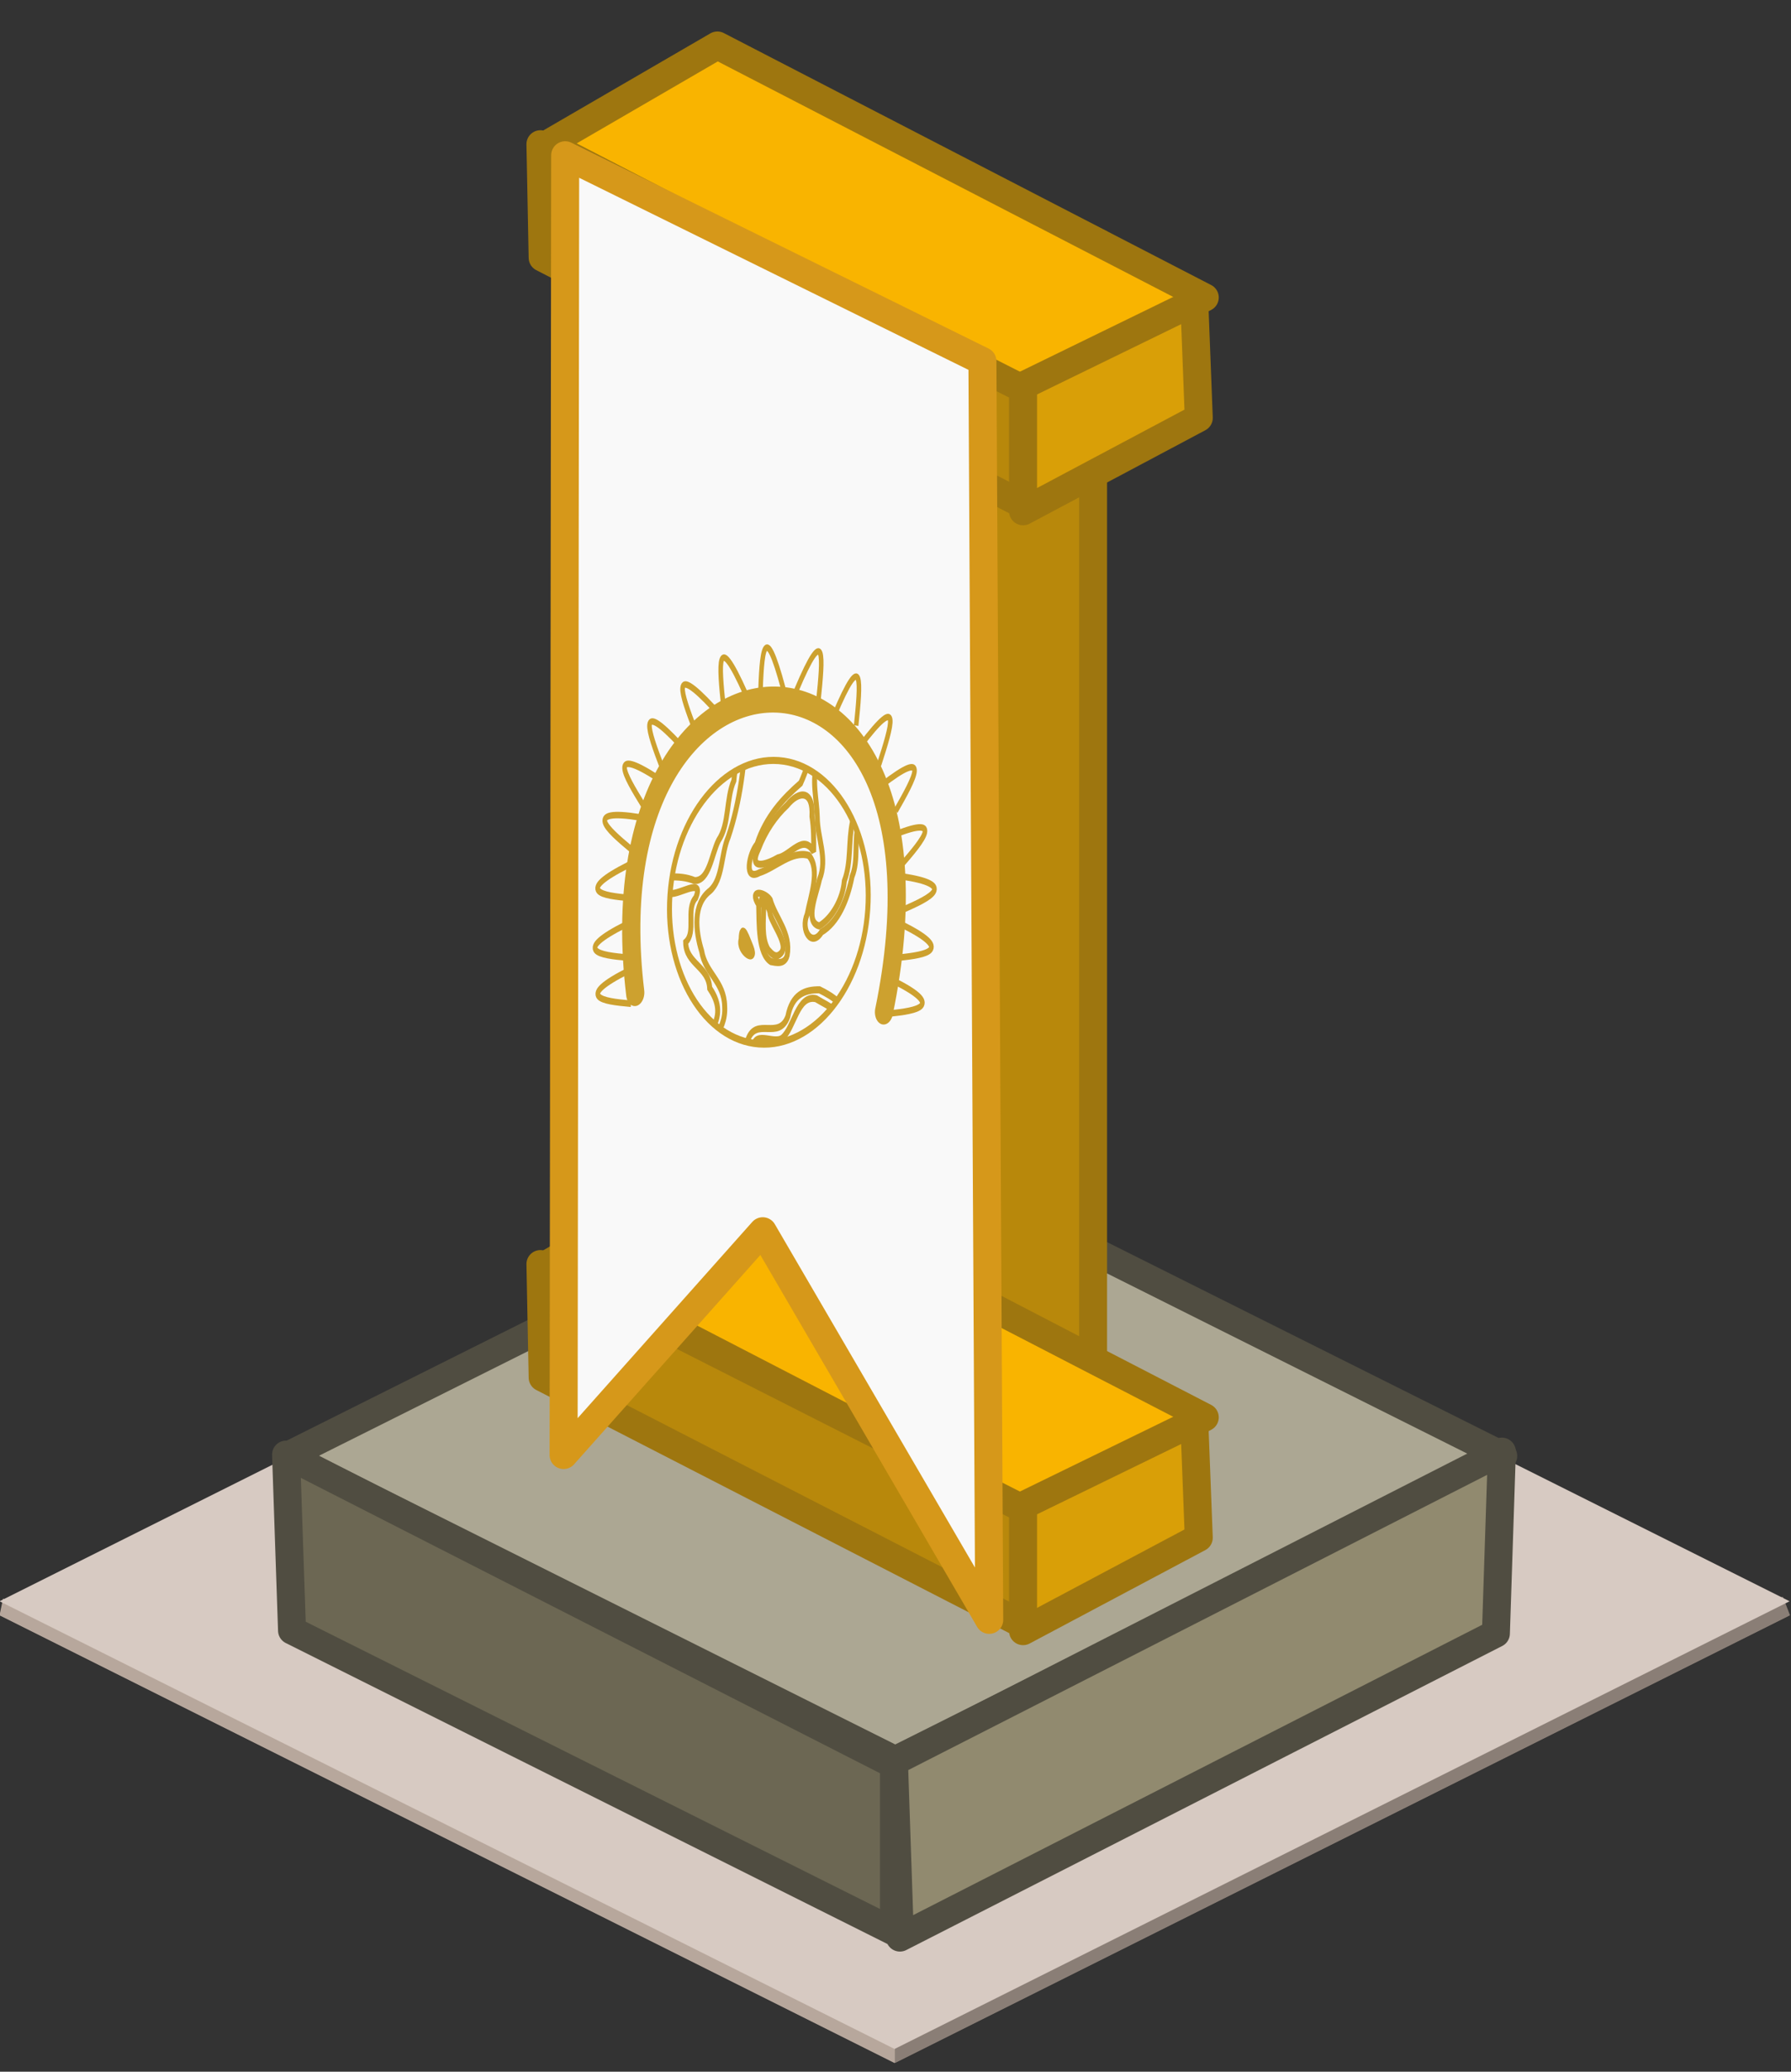 <?xml version="1.0" encoding="UTF-8" standalone="no"?>
<!-- Created with Inkscape (http://www.inkscape.org/) -->

<svg
   xmlns:dc="http://purl.org/dc/elements/1.1/"
   xmlns:cc="http://creativecommons.org/ns#"
   xmlns:rdf="http://www.w3.org/1999/02/22-rdf-syntax-ns#"
   xmlns:svg="http://www.w3.org/2000/svg"
   xmlns="http://www.w3.org/2000/svg"
   xmlns:xlink="http://www.w3.org/1999/xlink"
   xmlns:sodipodi="http://sodipodi.sourceforge.net/DTD/sodipodi-0.dtd"
   xmlns:inkscape="http://www.inkscape.org/namespaces/inkscape"
   width="64"
   height="74"
   viewBox="0 0 60 69.375"
   id="svg2"
   version="1.1"
   inkscape:version="0.92.1 r15371"
   sodipodi:docname="flag6.svg"
   inkscape:export-filename="F:\Development\Games\My Colony\Web\0.35.0\html5\images\flag6.png"
   inkscape:export-xdpi="96"
   inkscape:export-ydpi="96">
  <rect x="0" y="0" width="60" height="69.375" fill="#333333" stroke="none"/>
  <defs
     id="defs4">
    <clipPath
       id="clipPath4180"
       clipPathUnits="userSpaceOnUse">
      <path
         style="fill:none;fill-rule:evenodd;stroke:#893803;stroke-width:1px;stroke-linecap:butt;stroke-linejoin:miter;stroke-opacity:1"
         d="m 63.592,993.948 c 7.182,-0.168 10.217,8.019 16.586,10.092 6.256,2.317 11.343,6.84 17.358,9.36 4.292,0.565 15.912,5.08 8.234,9.478 -6.143,2.4 -11.675,5.696 -17.063,9.715 -4.466,4.143 -10.581,5.804 -14.402,10.744 -4.845,4.068 -11.878,4.887 -16.665,0.179 -5.846,-2.817 -10.495,-8.353 -17.313,-9.163 -4.471,-5.005 -12.621,-4.261 -16.388,-9.486 -3.609,-2.245 -6.892,-7.264 -0.85,-8.831 5.004,-7.43 14.187,-8.936 21.492,-13.562 5.834,-2.577 10.922,-6.595 17.314,-7.902 l 0.853,-0.301 z"
         id="path4182"
         inkscape:connector-curvature="0" />
    </clipPath>
    <clipPath
       id="clipPath4186"
       clipPathUnits="userSpaceOnUse">
      <path
         style="fill:none;fill-rule:evenodd;stroke:#893803;stroke-width:1px;stroke-linecap:butt;stroke-linejoin:miter;stroke-opacity:1"
         d="m 63.592,993.948 c 7.182,-0.168 10.217,8.019 16.586,10.092 6.256,2.317 11.343,6.84 17.358,9.36 4.292,0.565 15.912,5.08 8.234,9.478 -6.143,2.4 -11.675,5.696 -17.063,9.715 -4.466,4.143 -10.581,5.804 -14.402,10.744 -4.845,4.068 -11.878,4.887 -16.665,0.179 -5.846,-2.817 -10.495,-8.353 -17.313,-9.163 -4.471,-5.005 -12.621,-4.261 -16.388,-9.486 -3.609,-2.245 -6.892,-7.264 -0.85,-8.831 5.004,-7.43 14.187,-8.936 21.492,-13.562 5.834,-2.577 10.922,-6.595 17.314,-7.902 l 0.853,-0.301 z"
         id="path4188"
         inkscape:connector-curvature="0" />
    </clipPath>
    <clipPath
       id="clipPath4194"
       clipPathUnits="userSpaceOnUse">
      <path
         style="fill:none;fill-rule:evenodd;stroke:#893803;stroke-width:1px;stroke-linecap:butt;stroke-linejoin:miter;stroke-opacity:1"
         d="m 63.592,993.948 c 7.182,-0.168 10.217,8.019 16.586,10.092 6.256,2.317 11.343,6.84 17.358,9.36 4.292,0.565 15.912,5.08 8.234,9.478 -6.143,2.4 -11.675,5.696 -17.063,9.715 -4.466,4.143 -10.581,5.804 -14.402,10.744 -4.845,4.068 -11.878,4.887 -16.665,0.179 -5.846,-2.817 -10.495,-8.353 -17.313,-9.163 -4.471,-5.005 -12.621,-4.261 -16.388,-9.486 -3.609,-2.245 -6.892,-7.264 -0.85,-8.831 5.004,-7.43 14.187,-8.936 21.492,-13.562 5.834,-2.577 10.922,-6.595 17.314,-7.902 l 0.853,-0.301 z"
         id="path4196"
         inkscape:connector-curvature="0" />
    </clipPath>
    <clipPath
       id="clipPath4195"
       clipPathUnits="userSpaceOnUse">
      <path
         style="fill:none;fill-rule:evenodd;stroke:#893803;stroke-width:2;stroke-linecap:round;stroke-linejoin:round;stroke-miterlimit:4;stroke-dasharray:none;stroke-opacity:1"
         d="m 63.592,993.948 c 7.182,-0.168 10.217,8.019 16.586,10.092 6.256,2.317 11.343,6.84 17.358,9.36 4.292,0.565 15.912,5.08 8.234,9.478 -6.143,2.4 -11.675,5.696 -17.063,9.715 -4.466,4.143 -10.581,5.804 -14.402,10.744 -4.845,4.068 -11.878,4.887 -16.665,0.179 -5.846,-2.817 -10.495,-8.353 -17.313,-9.163 -4.471,-5.005 -12.621,-4.261 -16.388,-9.486 -3.609,-2.245 -6.892,-7.264 -0.85,-8.831 5.004,-7.43 14.187,-8.936 21.492,-13.562 5.834,-2.577 10.922,-6.595 17.314,-7.902 l 0.853,-0.301 z"
         id="path4197"
         inkscape:connector-curvature="0" />
    </clipPath>
    <linearGradient
       id="linearGradient3755">
      <stop
         id="stop3757"
         offset="0"
         style="stop-color:#71bdf0;stop-opacity:1;" />
      <stop
         id="stop3759"
         offset="1"
         style="stop-color:#0099ff;stop-opacity:1;" />
    </linearGradient>
    <clipPath
       id="clipPath3871"
       clipPathUnits="userSpaceOnUse">
      <circle
         r="169.799"
         cy="445.274"
         cx="250.744"
         style="fill:url(#radialGradient3875);fill-opacity:1;stroke:none"
         id="path3873" />
    </clipPath>
    <radialGradient
       r="169.799"
       fy="372.224"
       fx="197.168"
       cy="372.224"
       cx="197.168"
       gradientTransform="matrix(0.327,1.435,-1.349,0.308,634.853,-18.774)"
       gradientUnits="userSpaceOnUse"
       id="radialGradient3875"
       xlink:href="#linearGradient3755"
       inkscape:collect="always" />
    <clipPath
       id="clipPath3871-9"
       clipPathUnits="userSpaceOnUse">
      <circle
         r="169.799"
         cy="445.274"
         cx="250.744"
         style="fill:url(#radialGradient3875-8);fill-opacity:1;stroke:none"
         id="path3873-2" />
    </clipPath>
    <radialGradient
       r="169.799"
       fy="372.224"
       fx="197.168"
       cy="372.224"
       cx="197.168"
       gradientTransform="matrix(0.327,1.435,-1.349,0.308,634.853,-18.774)"
       gradientUnits="userSpaceOnUse"
       id="radialGradient3875-8"
       xlink:href="#linearGradient3755"
       inkscape:collect="always" />
  </defs>
  <sodipodi:namedview
     id="base"
     pagecolor="#ffffff"
     bordercolor="#666666"
     borderopacity="1.0"
     inkscape:pageopacity="0.0"
     inkscape:pageshadow="2"
     inkscape:zoom="7.1701645"
     inkscape:cx="-1.6344046"
     inkscape:cy="34.389167"
     inkscape:document-units="px"
     inkscape:current-layer="layer1"
     showgrid="false"
     units="px"
     inkscape:window-width="1781"
     inkscape:window-height="1019"
     inkscape:window-x="2285"
     inkscape:window-y="704"
     inkscape:window-maximized="0"
     inkscape:snap-bbox="true"
     inkscape:bbox-paths="true"
     inkscape:bbox-nodes="true"
     inkscape:snap-global="false">
    <inkscape:grid
       type="xygrid"
       id="grid4136"
       empspacing="16"
       originx="0"
       originy="0"
       spacingx="1"
       spacingy="1" />
  </sodipodi:namedview>
  <g
     inkscape:label="Layer 1"
     inkscape:groupmode="layer"
     id="layer1"
     transform="translate(0,-982.987)">
    <g
       transform="matrix(0.937,0,0,0.937,-0.015,66.005)"
       id="layer1-9"
       inkscape:label="Layer 1">
      <path
         inkscape:connector-curvature="0"
         id="path4138"
         d="m 0,1036.362 32,16 32,-16 -32,-16 z"
         style="fill:#ac9d93;fill-rule:evenodd;stroke:none;stroke-width:1px;stroke-linecap:butt;stroke-linejoin:miter;stroke-opacity:1" />
      <path
         sodipodi:nodetypes="ccccc"
         style="fill:#b7a79c;fill-opacity:1;fill-rule:evenodd;stroke:none;stroke-width:1px;stroke-linecap:butt;stroke-linejoin:miter;stroke-opacity:1"
         d="m 0,1036.362 32,16 0.015,-5.305 -31.891,-11.29 z"
         id="path4147"
         inkscape:connector-curvature="0" />
      <path
         inkscape:connector-curvature="0"
         id="path4149"
         d="m 64.015,1036.362 -32,16 L 32,1047.057 63.76,1035.701 Z"
         style="fill:#8a7e76;fill-opacity:1;fill-rule:evenodd;stroke:none;stroke-width:1px;stroke-linecap:butt;stroke-linejoin:miter;stroke-opacity:1"
         sodipodi:nodetypes="ccccc" />
      <path
         style="fill:#d7cac2;fill-opacity:1;fill-rule:evenodd;stroke:none;stroke-width:1px;stroke-linecap:butt;stroke-linejoin:miter;stroke-opacity:1"
         d="m 0,1035.862 32,16 32,-16 -32,-16 z"
         id="path4145"
         inkscape:connector-curvature="0" />
    </g>
    <path
       style="opacity:1;fill:#aca793;fill-rule:evenodd;stroke:#504d41;stroke-width:0.937px;stroke-linecap:round;stroke-linejoin:round;stroke-opacity:1"
       d="m 9.624,1031.742 20.368,10.184 20.368,-10.184 -20.368,-10.184 z"
       id="path8087"
       inkscape:connector-curvature="0" />
    <path
       style="fill:#6c6753;fill-rule:evenodd;stroke:#504d41;stroke-width:0.937px;stroke-linecap:round;stroke-linejoin:round;stroke-opacity:1"
       d="m 9.583,1031.697 0.2,5.89 20.166,10.083 v -5.59 z"
       id="path8089"
       inkscape:connector-curvature="0"
       sodipodi:nodetypes="ccccc" />
    <path
       style="fill:#918a6f;fill-rule:evenodd;stroke:#504d41;stroke-width:0.937px;stroke-linecap:round;stroke-linejoin:round;stroke-opacity:1"
       d="m 30.148,1047.87 19.966,-10.183 0.2,-6.09 -20.365,10.382 z"
       id="path8091"
       inkscape:connector-curvature="0"
       sodipodi:nodetypes="ccccc" />
    <g
       id="g6070">
      <path
         style="fill:#f9b400;fill-opacity:1;stroke:#9e760f;stroke-width:0.937px;stroke-linecap:round;stroke-linejoin:round;stroke-opacity:1"
         d="m 18.346,1025.312 15.961,8.256 6.054,-3.119 -16.328,-8.439 z"
         id="path6061"
         inkscape:connector-curvature="0" />
      <path
         inkscape:connector-curvature="0"
         id="path6065"
         d="m 34.05,1033.512 5.961,-2.906 0.149,3.874 -5.886,3.129 z"
         style="fill:#d99f07;fill-opacity:1;stroke:#9e760f;stroke-width:0.937px;stroke-linecap:round;stroke-linejoin:round;stroke-opacity:1" />
      <path
         inkscape:connector-curvature="0"
         id="path6063"
         d="m 18.105,1025.316 0.074,3.8 16.094,8.27 v -3.874 z"
         style="fill:#b8880b;fill-opacity:1;stroke:#9e760f;stroke-width:0.937px;stroke-linecap:round;stroke-linejoin:round;stroke-opacity:1" />
    </g>
    <path
       style="fill:#b8880b;fill-opacity:1;stroke:#9e760f;stroke-width:0.937px;stroke-linecap:butt;stroke-linejoin:miter;stroke-opacity:1"
       d="m 32.745,989.087 v 37.403 l 3.874,2.012 v -37.477 z"
       id="path6080"
       inkscape:connector-curvature="0" />
    <g
       id="g6078"
       transform="translate(0,-37.5)">
      <path
         inkscape:connector-curvature="0"
         id="path6072"
         d="m 18.346,1025.312 15.961,8.256 6.054,-3.119 -16.328,-8.439 z"
         style="fill:#f9b400;fill-opacity:1;stroke:#9e760f;stroke-width:0.937px;stroke-linecap:round;stroke-linejoin:round;stroke-opacity:1" />
      <path
         style="fill:#d99f07;fill-opacity:1;stroke:#9e760f;stroke-width:0.937px;stroke-linecap:round;stroke-linejoin:round;stroke-opacity:1"
         d="m 34.05,1033.512 5.961,-2.906 0.149,3.874 -5.886,3.129 z"
         id="path6074"
         inkscape:connector-curvature="0" />
      <path
         style="fill:#b8880b;fill-opacity:1;stroke:#9e760f;stroke-width:0.937px;stroke-linecap:round;stroke-linejoin:round;stroke-opacity:1"
         d="m 18.105,1025.316 0.074,3.8 16.094,8.27 v -3.874 z"
         id="path6076"
         inkscape:connector-curvature="0" />
    </g>
    <path
       style="fill:#f9f9f9;fill-opacity:1;stroke:#d6981a;stroke-width:0.938px;stroke-linecap:round;stroke-linejoin:round;stroke-opacity:1"
       d="m 32.912,995.08 0.228,42.15 -7.588,-13.013 -6.671,7.494 0.053,-43.525 z"
       id="path5024"
       inkscape:connector-curvature="0"
       sodipodi:nodetypes="cccccc" />
    <g
       id="g6084"
       transform="matrix(0.162,0.012,-0.016,0.232,22.228,747.994)"
       style="opacity:0.861;fill:none;stroke:#c6930f;stroke-opacity:1">
      <circle
         transform="scale(-1,1)"
         id="circle5950"
         style="fill:none;fill-opacity:1;stroke:#c6930f;stroke-width:1.022;stroke-miterlimit:4;stroke-dasharray:none;stroke-opacity:1"
         cx="-134.005"
         cy="1136.201"
         r="20.449" />
      <g
         clip-path="url(#clipPath3871-9)"
         id="g5976"
         transform="matrix(-0.12,0,0,0.12,164.202,1082.576)"
         style="fill:none;fill-opacity:1;stroke:#c6930f;stroke-width:8.483;stroke-miterlimit:4;stroke-dasharray:none;stroke-opacity:1">
        <path
           style="fill:none;fill-opacity:1;stroke:#c6930f;stroke-width:8.483;stroke-miterlimit:4;stroke-dasharray:none;stroke-opacity:1"
           d="m 182.359,207.556 c 6.654,32.074 13.632,64.68 28.843,93.971 28.251,19.772 55.752,43.493 67.686,76.957 12.312,11.478 18.985,46.108 -7.732,33.743 -27.346,-7.573 -52.834,-29.488 -82.272,-24.981 -22.246,15.837 -7.959,48.806 -4.329,70.709 9.71,19.041 -11.621,39.978 -26.741,19.906 -27.141,-13.131 -40.638,-40.804 -45.747,-69.133 -9.93,-20.457 2.139,-45.221 -5.657,-67.362 C 98.866,298.839 63.013,269.773 49.311,229.885 93.661,222.442 138.01,214.999 182.359,207.556 Z"
           id="path5952"
           inkscape:connector-curvature="0" />
        <path
           style="fill:none;fill-opacity:1;stroke:#c6930f;stroke-width:8.483;stroke-miterlimit:4;stroke-dasharray:none;stroke-opacity:1"
           d="m 310.755,236.398 c -1.225,45.905 1.897,92.461 18.178,135.86 10.686,21.58 3.993,51.117 25.258,66.343 27.541,17.223 20.057,48.827 6.925,72.613 -8.897,26.44 -42.454,34.565 -46.016,64.235 -6.146,31.583 30.186,47.635 35.662,75.91 63.267,-42.178 126.535,-84.357 189.802,-126.535 7.133,-74.122 14.266,-148.244 21.399,-222.366 -63.578,-49.932 -127.155,-99.863 -190.733,-149.795 -20.159,27.912 -40.317,55.824 -60.476,83.736 z"
           id="path5954"
           inkscape:connector-curvature="0" />
        <path
           style="fill:none;fill-opacity:1;stroke:#c6930f;stroke-width:8.483;stroke-miterlimit:4;stroke-dasharray:none;stroke-opacity:1"
           d="m 95.832,588.091 c 8.165,-24.88 35.732,-34.347 58.615,-40.938 25.639,1.041 46.516,8.123 51.202,34.894 12.681,29.824 54.486,2.495 65.771,31.271 0.762,20.115 -14.498,47.259 -27.414,57.092 -49.391,-27.44 -98.783,-54.879 -148.174,-82.319 z"
           id="path5956"
           inkscape:connector-curvature="0" />
        <path
           style="fill:none;fill-opacity:1;stroke:#c6930f;stroke-width:8.483;stroke-miterlimit:4;stroke-dasharray:none;stroke-opacity:1"
           d="m 213.993,509.006 c -4.279,-26.927 24.464,-43.36 35.624,-65.003 9.769,-8.709 38.671,-12.145 19.27,6.387 -3.128,22.951 -4.864,58.6 -27.88,67.307 -9.031,0.664 -23.872,2.66 -27.014,-8.692 z"
           id="path5958"
           inkscape:connector-curvature="0" />
        <path
           style="fill:none;fill-opacity:1;stroke:#c6930f;stroke-width:8.483;stroke-miterlimit:4;stroke-dasharray:none;stroke-opacity:1"
           d="m 276.841,502.364 c 5.95,-7.786 19.46,-32.165 17.944,-8.875 4.87,15.448 -31.985,29.44 -17.944,8.875 z"
           id="path5960"
           inkscape:connector-curvature="0" />
        <path
           style="fill:none;fill-opacity:1;stroke:#c6930f;stroke-width:8.483;stroke-miterlimit:4;stroke-dasharray:none;stroke-opacity:1"
           d="m 83.173,270.747 c 1.908,28.52 33.28,44.556 34.656,72.378 5.03,23.797 -2.985,48.361 6.931,71.576 0.574,23.064 17.537,46.246 37.721,56.048 26.203,-3.301 8.14,-39.277 5.073,-55.601 -11.928,-25.892 8.326,-48.818 11.073,-73.997 2.956,-22.642 14.376,-43.08 6.554,-66.59 5.819,-18.032 -7.976,-40.723 -12.476,-54.028 -36.597,5.897 -73.195,11.794 -109.792,17.692 6.753,10.841 13.507,21.682 20.26,32.523 z"
           id="path5962"
           inkscape:connector-curvature="0" />
        <path
           style="fill:none;fill-opacity:1;stroke:#c6930f;stroke-width:8.483;stroke-miterlimit:4;stroke-dasharray:none;stroke-opacity:1"
           d="m 180.742,382.711 c 19.151,-22.174 39.752,6.318 60.712,10.24 14.978,7.184 50.935,20.411 34.157,-9.328 -9.312,-21.577 -25.148,-40.511 -43.964,-54.652 -18.554,-18.615 -42.994,-20.736 -43.749,11.257 -4.543,13.762 -5.867,28.149 -7.156,42.483 z"
           id="path5964"
           inkscape:connector-curvature="0" />
        <path
           style="fill:none;fill-opacity:1;stroke:#c6930f;stroke-width:8.483;stroke-miterlimit:4;stroke-dasharray:none;stroke-opacity:1"
           d="m 97.569,598.642 c 9.13,-27.163 38.174,-31.938 61.847,-40.52 32.222,-3.554 33.841,36.891 53.05,49.961 14.115,9.629 53.533,-9.807 48.144,18.818 -12.128,12.129 -12.902,43.226 -32.288,43.344 -43.584,-23.867 -87.168,-47.735 -130.752,-71.602 z"
           id="path5966"
           inkscape:connector-curvature="0" />
        <path
           style="fill:none;fill-opacity:1;stroke:#c6930f;stroke-width:8.483;stroke-miterlimit:4;stroke-dasharray:none;stroke-opacity:1"
           d="m 308.167,224.895 c 3.445,27.336 17.382,51.125 17.834,79.452 11.516,22.653 2.215,52.174 19.287,72.986 10.123,16.692 11.25,49.338 36.289,50.241 28.251,-6.501 58.003,-0.45 86.239,3.924 20.321,8.535 29.912,31.538 52.55,35.669 11.638,5.221 35.779,14.632 34.732,-5.839 7.168,-33.057 15.823,-66.082 22.068,-99.159 -7.026,-38.116 -14.052,-76.233 -21.078,-114.349 -82.64,-7.642 -165.28,-15.284 -247.92,-22.926 z"
           id="path5968"
           inkscape:connector-curvature="0" />
        <path
           style="fill:none;fill-opacity:1;stroke:#c6930f;stroke-width:8.483;stroke-miterlimit:4;stroke-dasharray:none;stroke-opacity:1"
           d="m 325.762,664.22 c -8.912,-26.221 35.21,-43.959 5.124,-65.243 -10.58,-18.223 -0.742,-32.428 12.091,-44.031 4.349,-26.106 43.424,-26.823 46.634,-52.924 -17.272,-12.9 3.977,-39.315 -12.054,-54.018 -13.015,-27.711 33.834,1.706 47.887,-3.403 22.488,1.406 45.282,4.507 55.434,26.198 23.696,10.068 51.771,10.916 73.47,25.979 4.691,7.79 -2.354,17.763 -2.827,26.483 -6.119,27.259 -12.239,54.518 -18.358,81.778 -45.319,21.86 -90.637,43.719 -135.956,65.579 -23.815,-2.133 -47.629,-4.265 -71.444,-6.398 z"
           id="path5970"
           inkscape:connector-curvature="0" />
        <path
           style="fill:none;fill-opacity:1;stroke:#c6930f;stroke-width:8.483;stroke-miterlimit:4;stroke-dasharray:none;stroke-opacity:1"
           d="m 229.26,509.604 c -22.34,-10.022 12.102,-34.656 18.582,-48.269 1.966,-11.806 27.039,-28.274 12.163,-8.711 -1.594,17.42 0.3,37.644 -12.438,51.016 -5.344,3.472 -11.489,8.551 -18.308,5.964 z"
           id="path5972"
           inkscape:connector-curvature="0" />
        <path
           style="fill:none;fill-opacity:1;stroke:#c6930f;stroke-width:8.483;stroke-miterlimit:4;stroke-dasharray:none;stroke-opacity:1"
           d="m 289.237,494.199 c -12.622,6.631 -9.903,21.885 1.307,6.715 2.236,-2.425 -0.867,-4.38 -1.307,-6.715 z"
           id="path5974"
           inkscape:connector-curvature="0" />
      </g>
      <path
         sodipodi:nodetypes="cc"
         inkscape:connector-curvature="0"
         id="path6002"
         d="m 107.799,1150.667 c -15.125,-55.32 63.233,-61.043 51.449,0"
         style="fill:none;stroke:#c6930f;stroke-width:3.75;stroke-linecap:round;stroke-linejoin:round;stroke-miterlimit:4;stroke-dasharray:none;stroke-opacity:1" />
      <path
         sodipodi:nodetypes="cc"
         inkscape:connector-curvature="0"
         id="path6004"
         d="m 107.077,1152.24 c -6.095,-0.067 -11.624,-0.282 -0.919,-4.749"
         style="fill:none;fill-opacity:1;stroke:#c6930f;stroke-width:0.937px;stroke-linecap:butt;stroke-linejoin:miter;stroke-opacity:1" />
      <path
         style="fill:none;fill-opacity:1;stroke:#c6930f;stroke-width:0.937px;stroke-linecap:butt;stroke-linejoin:miter;stroke-opacity:1"
         d="m 105.852,1145.653 c -6.095,-0.067 -11.624,-0.282 -0.919,-4.749"
         id="path6006"
         inkscape:connector-curvature="0"
         sodipodi:nodetypes="cc" />
      <path
         sodipodi:nodetypes="cc"
         inkscape:connector-curvature="0"
         id="path6008"
         d="m 105.545,1137.074 c -6.095,-0.067 -11.624,-0.282 -0.919,-4.749"
         style="fill:none;fill-opacity:1;stroke:#c6930f;stroke-width:0.937px;stroke-linecap:butt;stroke-linejoin:miter;stroke-opacity:1" />
      <path
         style="fill:none;fill-opacity:1;stroke:#c6930f;stroke-width:0.937px;stroke-linecap:butt;stroke-linejoin:miter;stroke-opacity:1"
         d="m 104.898,1130.044 c -5.446,-2.738 -10.318,-5.36 1.26,-4.67"
         id="path6010"
         inkscape:connector-curvature="0"
         sodipodi:nodetypes="cc" />
      <path
         sodipodi:nodetypes="cc"
         inkscape:connector-curvature="0"
         id="path6012"
         d="m 106.813,1123.637 c -4.371,-4.248 -8.23,-8.213 2.606,-4.075"
         style="fill:none;fill-opacity:1;stroke:#c6930f;stroke-width:0.937px;stroke-linecap:butt;stroke-linejoin:miter;stroke-opacity:1" />
      <path
         style="fill:none;fill-opacity:1;stroke:#c6930f;stroke-width:0.937px;stroke-linecap:butt;stroke-linejoin:miter;stroke-opacity:1"
         d="m 110.141,1117.972 c -3.372,-5.077 -6.304,-9.77 3.41,-3.431"
         id="path6014"
         inkscape:connector-curvature="0"
         sodipodi:nodetypes="cc" />
      <path
         sodipodi:nodetypes="cc"
         inkscape:connector-curvature="0"
         id="path6016"
         d="m 116.422,1112.304 c -3.372,-5.077 -6.304,-9.77 3.41,-3.431"
         style="fill:none;fill-opacity:1;stroke:#c6930f;stroke-width:0.937px;stroke-linecap:butt;stroke-linejoin:miter;stroke-opacity:1" />
      <path
         style="fill:none;fill-opacity:1;stroke:#c6930f;stroke-width:0.937px;stroke-linecap:butt;stroke-linejoin:miter;stroke-opacity:1"
         d="m 121.889,1108.589 c -1.482,-5.912 -2.678,-11.314 4.36,-2.094"
         id="path6018"
         inkscape:connector-curvature="0"
         sodipodi:nodetypes="cc" />
      <path
         sodipodi:nodetypes="cc"
         inkscape:connector-curvature="0"
         id="path6020"
         d="m 129.318,1106.684 c -0.304,-6.087 -0.425,-11.619 4.684,-1.206"
         style="fill:none;fill-opacity:1;stroke:#c6930f;stroke-width:0.937px;stroke-linecap:butt;stroke-linejoin:miter;stroke-opacity:1" />
      <path
         style="fill:none;fill-opacity:1;stroke:#c6930f;stroke-width:0.937px;stroke-linecap:butt;stroke-linejoin:miter;stroke-opacity:1"
         d="m 141.339,1106.684 c 0.304,-6.087 0.425,-11.619 -4.684,-1.206"
         id="path6022"
         inkscape:connector-curvature="0"
         sodipodi:nodetypes="cc" />
      <path
         sodipodi:nodetypes="cc"
         inkscape:connector-curvature="0"
         id="path6024"
         d="m 149.458,1109.901 c 0.304,-6.087 0.425,-11.619 -4.684,-1.206"
         style="fill:none;fill-opacity:1;stroke:#c6930f;stroke-width:0.937px;stroke-linecap:butt;stroke-linejoin:miter;stroke-opacity:1" />
      <path
         style="fill:none;fill-opacity:1;stroke:#c6930f;stroke-width:0.937px;stroke-linecap:butt;stroke-linejoin:miter;stroke-opacity:1"
         d="m 154.716,1115.295 c 2.048,-5.74 3.762,-11.002 -4.136,-2.507"
         id="path6026"
         inkscape:connector-curvature="0"
         sodipodi:nodetypes="cc" />
      <path
         inkscape:transform-center-y="1.1864474"
         inkscape:transform-center-x="-0.61398366"
         sodipodi:nodetypes="cc"
         inkscape:connector-curvature="0"
         id="path6028"
         d="m 158.81,1121.736 c 3.458,-5.019 6.47,-9.661 -3.351,-3.488"
         style="fill:none;fill-opacity:1;stroke:#c6930f;stroke-width:0.937px;stroke-linecap:butt;stroke-linejoin:miter;stroke-opacity:1" />
      <path
         style="fill:none;fill-opacity:1;stroke:#c6930f;stroke-width:0.937px;stroke-linecap:butt;stroke-linejoin:miter;stroke-opacity:1"
         d="m 160.596,1129.581 c 4.465,-4.149 8.411,-8.027 -2.514,-4.132"
         id="path6030"
         inkscape:connector-curvature="0"
         sodipodi:nodetypes="cc"
         inkscape:transform-center-x="-0.67152473"
         inkscape:transform-center-y="1.5702499" />
      <path
         inkscape:transform-center-y="1.5838868"
         inkscape:transform-center-x="-0.72847484"
         sodipodi:nodetypes="cc"
         inkscape:connector-curvature="0"
         id="path6032"
         d="m 161.676,1135.854 c 5.714,-2.121 10.846,-4.189 -0.738,-4.78"
         style="fill:none;fill-opacity:1;stroke:#c6930f;stroke-width:0.937px;stroke-linecap:butt;stroke-linejoin:miter;stroke-opacity:1" />
      <path
         style="fill:none;fill-opacity:1;stroke:#c6930f;stroke-width:0.937px;stroke-linecap:butt;stroke-linejoin:miter;stroke-opacity:1"
         d="m 161.295,1142.807 c 6.044,-0.783 11.51,-1.646 0.355,-4.824"
         id="path6034"
         inkscape:connector-curvature="0"
         sodipodi:nodetypes="cc"
         inkscape:transform-center-x="-0.5484898"
         inkscape:transform-center-y="1.0085868" />
      <path
         inkscape:transform-center-y="1.0085868"
         inkscape:transform-center-x="-0.5484898"
         sodipodi:nodetypes="cc"
         inkscape:connector-curvature="0"
         id="path6036"
         d="m 160.222,1150.926 c 6.044,-0.783 11.51,-1.646 0.355,-4.824"
         style="fill:none;fill-opacity:1;stroke:#c6930f;stroke-width:0.937px;stroke-linecap:butt;stroke-linejoin:miter;stroke-opacity:1" />
    </g>
  </g>
</svg>

